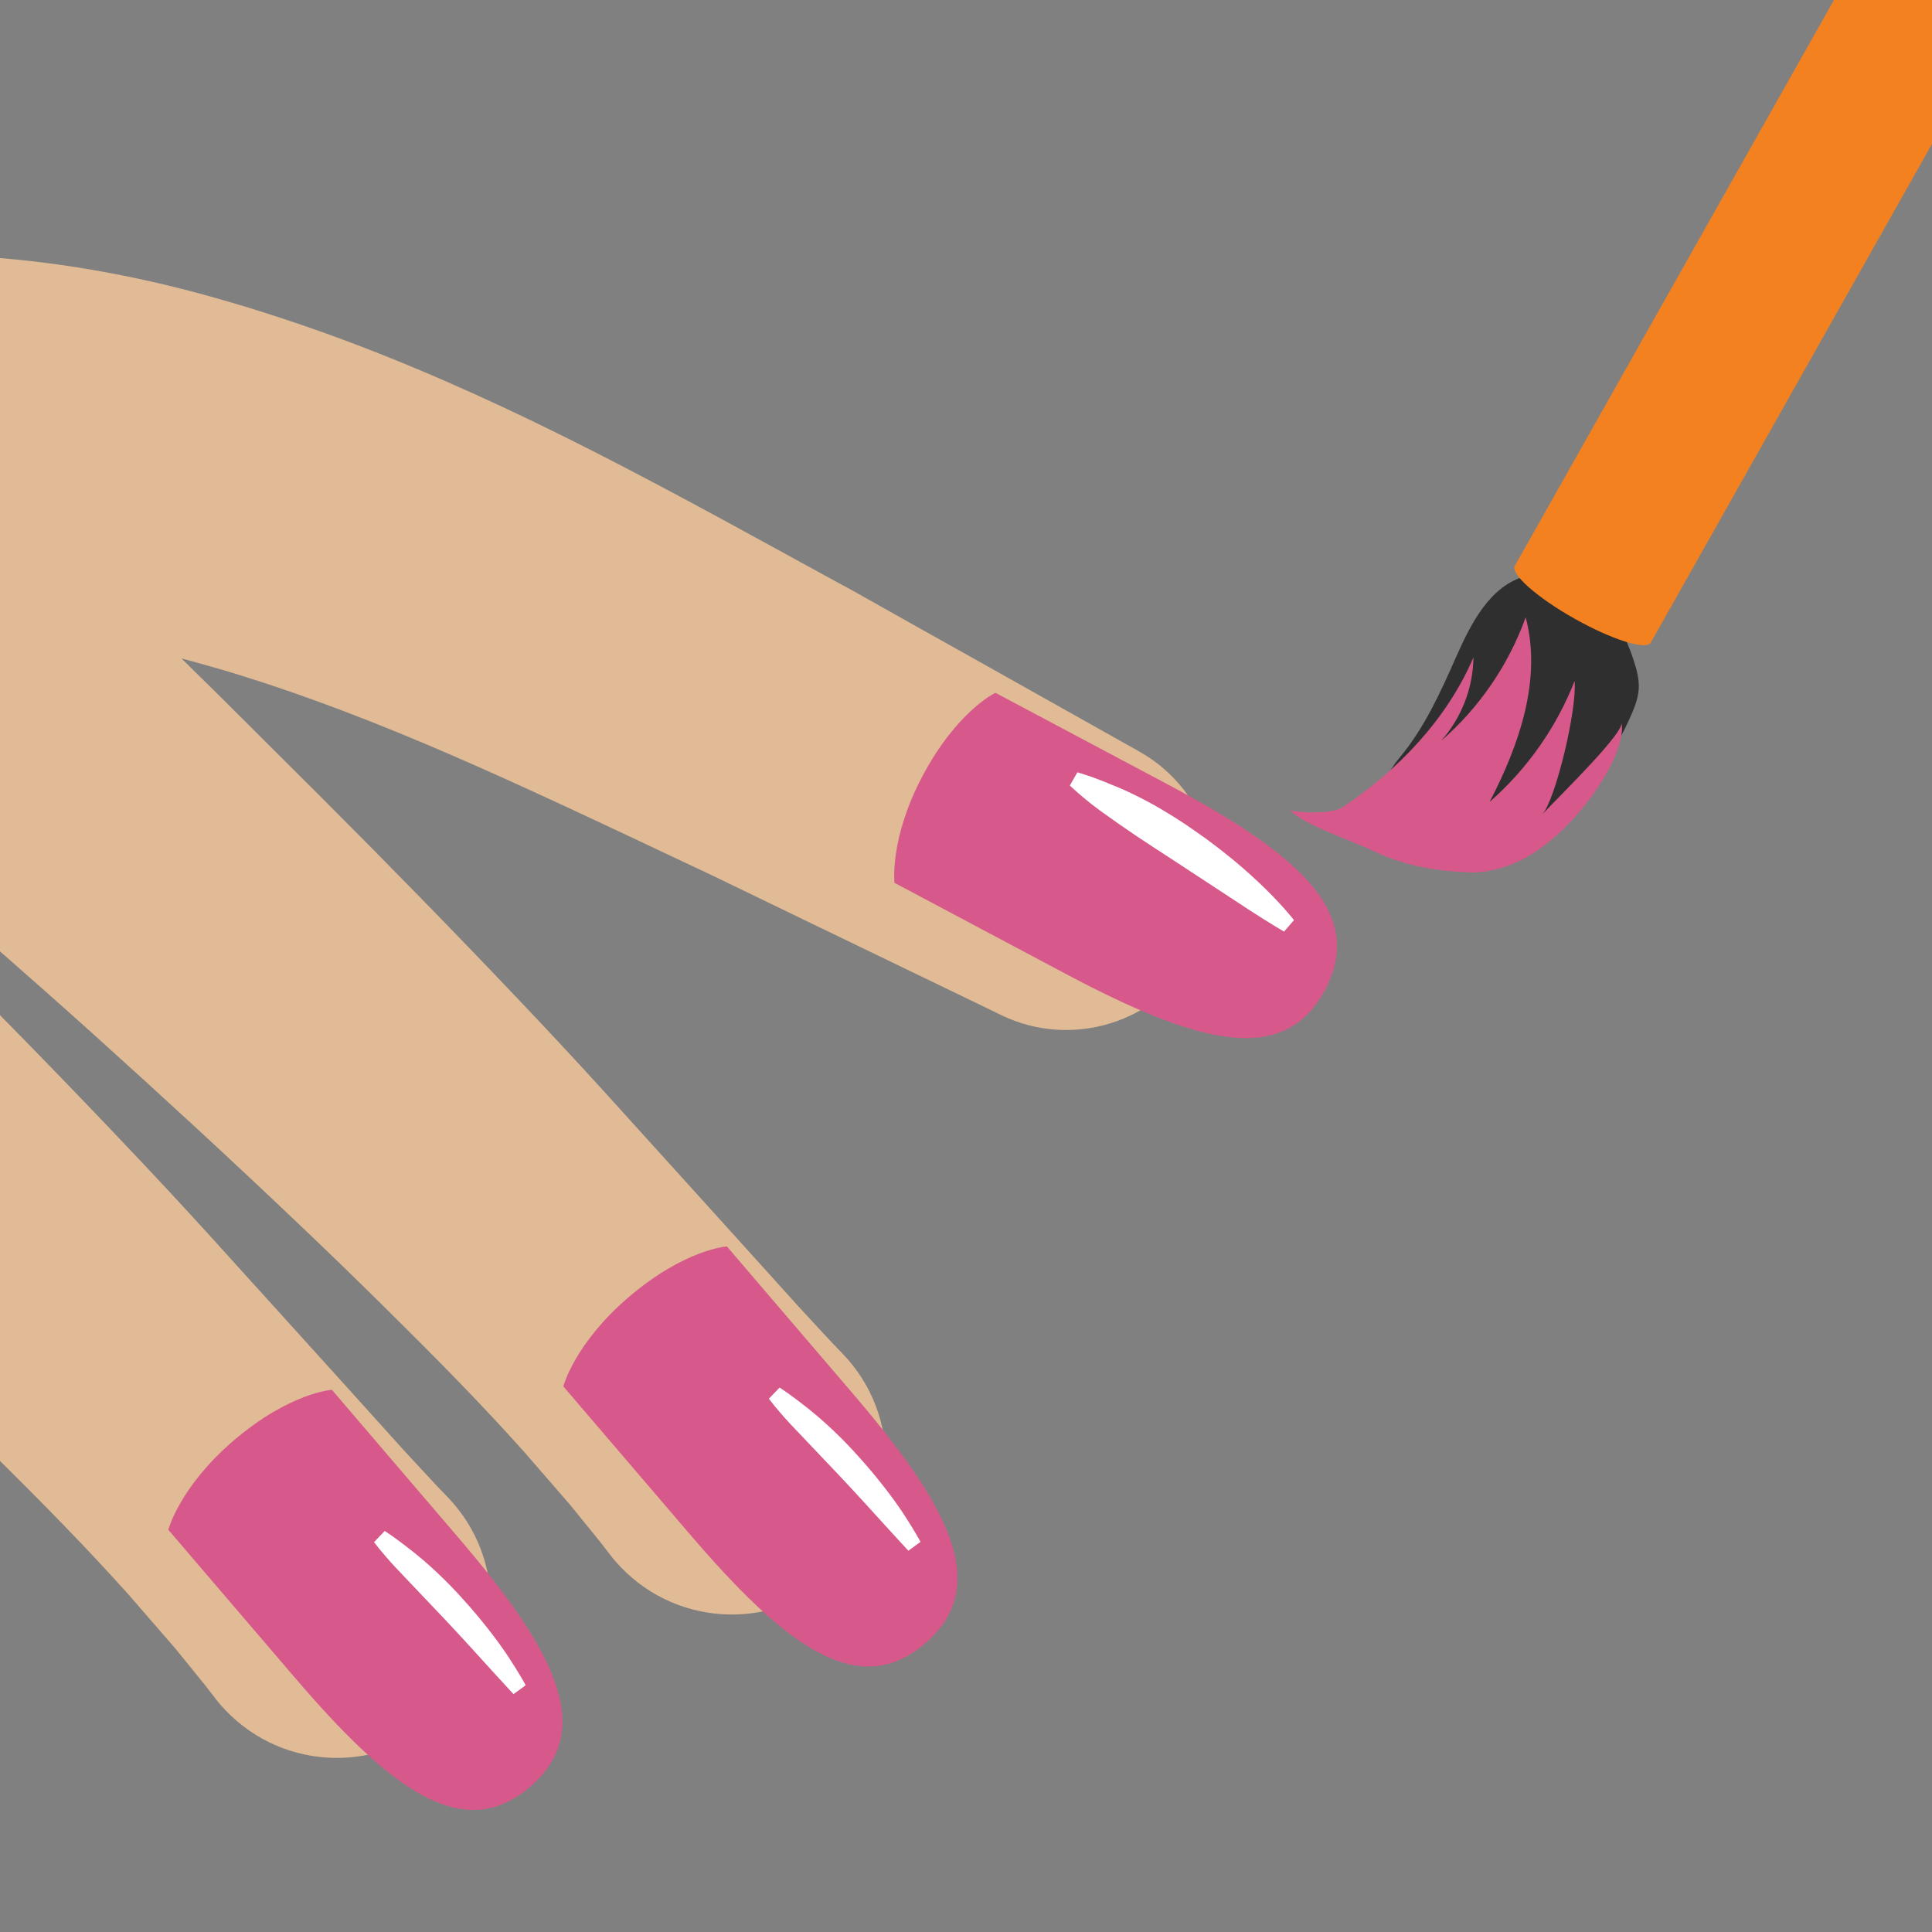 <svg width="128" height="128" style="enable-background:new 0 0 128 128;" xmlns="http://www.w3.org/2000/svg" xmlns:xlink="http://www.w3.org/1999/xlink">
  <rect width="100%" height="100%" fill="#808080" stroke="none"/>
  <g id="Layer_1">
    <path d="M-1171.7,65.14c0,0,9.08-0.67,16.3,0.96l-0.12-3.1c0,0-6.36-1.17-13.24-0.79 c-2.31,0.13-5.39,0.04-7.58,0.58c-3.73,0.91-7.12,2.58-9.26,4.71l-3.59-8.76c0,0-2.76,1.94-3.14,2.33 c-0.48,0.48-1.18,0.22-1.18,0.22c-0.03,0-0.03,0.03-0.04,0.06c0.7,0.51,1.37,1.14,1.97,2c1.09,1.55,2.7,3.92,4.34,6.34 c-0.13,0.26-0.28,0.52-0.37,0.79c0,0-2.21,5.66,2.75,9.71c0,0,1.55,1.49,5.83,1.63c2.2,3.95-0.76,6.59-0.76,6.59 c-4.16,3.61-9.08-0.39-9.08-0.39c-0.95-0.57-4.31-4.34-5.67-5.9l-5.96-7.22c0,0,0.19,0.93-0.19,1.32 c-0.48,0.48-1.18,0.22-1.18,0.22c-0.02,0-0.02,0.03-0.03,0.04c0.46,0.36,0.93,0.77,1.38,1.28c2.15,2.41,4.7,5.61,6.65,8.14 l-0.01-0.03l0.93,1.23c3.47,4.37,3.18,5.78,3.18,5.78c0.14,3.69-3.93,4.96-3.93,4.96c-3.8,1.39-7.62-2.23-7.62-2.23 c-1.29-1.2-6.24-6.2-6.24-6.2l3.31,6.1c3.03,3.5,5.79,4.41,5.79,4.41c5.79,2.12,9.63-2.14,9.63-2.14c1.4-1.67,1.41-3.46,1.41-3.46 c0.03-1.06-0.23-2.09-0.64-3.06c5.56,2.93,9.77-0.44,9.77-0.44c3.51-3.15,2.59-7.24,1.91-9.08c0.61-0.05,1.25-0.12,1.95-0.23 c3.47-0.53,5.64-0.87,7.86-0.78c0,0,6.12,0.22,7.5,3.87c0,0,0.48,1.69-0.04,3.99c0,0-0.11,1.81,1.04,1.91 c0.6,0.05,1.86-0.64,2.48-1.6c0,0,0.78-1.01,0.67-3.07c0,0,0.19-3.18-3.4-5.57c0,0-2.5-1.82-5.56-2.1 c-3.26-0.31-4.43-0.5-9.53,0.24c0,0-5.44,0.96-9.26-0.56c0,0-3.22-1.45-2.05-5.45C-1184.69,72.38-1182.99,66.25-1171.7,65.14z" style="display:none;fill:#E39E49;"/>
  </g>
  <g id="Layer_2">
    <g>
      <defs>
        <rect id="SVGID_1_" height="128" width="128" x="0"/>
      </defs>
      <clipPath id="SVGID_2_">
        <use style="overflow:visible;" xlink:href="#SVGID_1_"/>
      </clipPath>
      <path d="M14.27,112.53c0,0-0.24-0.31-0.68-0.88c-0.46-0.56-1.13-1.39-1.98-2.44 c-0.85-0.98-1.89-2.18-3.08-3.55c-1.21-1.35-2.63-2.88-4.2-4.5c-1.57-1.63-3.31-3.36-5.16-5.19c-1.85-1.83-3.82-3.74-5.89-5.7 c-4.12-3.92-8.6-8.05-13.14-12.14c-4.54-4.09-9.18-8.11-13.54-11.9c-2.19-1.89-4.3-3.72-6.31-5.46c-1-0.85-1.96-1.68-2.9-2.49 c-0.89-0.75-1.68-1.39-2.38-1.91c-1.42-1.06-2.41-1.62-3.25-1.98c-0.83-0.36-1.64-0.59-2.29-0.72c-0.65-0.14-1.17-0.19-1.51-0.21 c-0.35-0.03-0.53-0.03-0.53-0.03c-6.92-0.02-12.52-5.65-12.5-12.57s5.65-12.52,12.57-12.5c0.44,0,0.87,0.02,1.29,0.07l1.17,0.13 c0,0,0.59,0.06,1.68,0.25c1.09,0.19,2.67,0.51,4.62,1.12c1.96,0.61,4.26,1.5,6.77,2.89c2.51,1.37,5.04,3.24,7.2,5.14 c1.08,0.95,2.11,1.92,3.06,2.85c0.91,0.89,1.84,1.81,2.81,2.75c1.91,1.87,3.92,3.83,6,5.87c2.08,2.05,4.23,4.17,6.42,6.32 c2.18,2.17,4.4,4.38,6.61,6.59c4.43,4.43,8.83,8.93,12.9,13.22c2.04,2.14,3.99,4.24,5.82,6.25c1.83,2.02,3.55,3.93,5.15,5.69 c3.21,3.55,5.89,6.51,7.76,8.59c0.92,0.99,1.64,1.77,2.14,2.31c0.5,0.52,0.77,0.8,0.77,0.8c3.9,4.06,3.78,10.51-0.28,14.42 c-4.06,3.9-10.51,3.78-14.42-0.28C14.72,113.08,14.48,112.81,14.27,112.53z" style="clip-path:url(#SVGID_2_);fill:#E0BB95;"/>
      <path d="M66.37,67.27c0,0-4.83-2.34-12.09-5.84c-1.81-0.88-3.78-1.82-5.85-2.83 c-0.52-0.25-1.05-0.51-1.58-0.76c-0.5-0.23-1-0.47-1.51-0.71c-1.1-0.52-2.23-1.05-3.37-1.59c-4.55-2.14-9.29-4.36-13.97-6.33 c-4.68-1.97-9.3-3.68-13.61-4.93c-2.17-0.63-4.22-1.15-6.18-1.57c-1.87-0.39-3.69-0.68-5.3-0.86c-3.24-0.36-5.81-0.34-7.54-0.2 c-0.87,0.06-1.54,0.14-1.99,0.2c-0.45,0.06-0.69,0.09-0.69,0.09l-0.17,0.02c-6.85,0.92-13.14-3.89-14.06-10.74 s3.89-13.14,10.74-14.06c0.25-0.03,0.54-0.06,0.8-0.08c0,0,0.43-0.03,1.23-0.09c0.8-0.05,1.98-0.11,3.45-0.11 c2.96-0.02,7.12,0.23,11.84,1.07c2.37,0.42,4.83,0.97,7.44,1.7c2.51,0.7,5.13,1.54,7.74,2.48c5.25,1.89,10.57,4.26,15.64,6.78 c5.07,2.52,9.9,5.16,14.32,7.58c1.1,0.6,2.18,1.19,3.23,1.77c0.57,0.31,1.13,0.62,1.69,0.92c0.52,0.29,1.03,0.58,1.53,0.86 c2.01,1.13,3.91,2.2,5.67,3.18c7.02,3.94,11.7,6.57,11.7,6.57c4.74,2.66,6.43,8.67,3.77,13.42C76.69,67.78,71.01,69.5,66.37,67.27 z" style="clip-path:url(#SVGID_2_);fill:#E0BB95;"/>
      <path d="M65.95,45.9l11.27,5.99c8.5,4.52,13.35,8.44,10.57,13.69 c-2.77,5.21-8.64,3.48-17.26-1.1c-3.28-1.74-5.23-2.78-11.27-5.99c0,0-0.34-2.93,1.86-7.08C63.42,47.08,65.95,45.9,65.95,45.9z" style="clip-path:url(#SVGID_2_);fill:#D7598B;"/>
      <path d="M21.99,92.08l8.3,9.7c6.26,7.31,9.34,12.74,4.82,16.61 c-4.48,3.83-9.32,0.08-15.66-7.34c-2.41-2.82-3.85-4.5-8.3-9.7c0,0,0.75-2.85,4.33-5.91C19.21,92.25,21.99,92.08,21.99,92.08z" style="clip-path:url(#SVGID_2_);fill:#D7598B;"/>
      <path d="M108.57,45.66c0.04-0.65-0.13-1.29-0.33-1.9 c-0.52-1.59-1.29-3.14-2.53-4.26c-1.24-1.12-3-1.76-4.62-1.33c-2.37,0.62-3.64,3.14-4.63,5.38c-1.03,2.34-2.11,4.71-3.75,6.67 s-1.61,4.34-4.16,4.54c2.12,1.08,2.55,0.25,4.67,1.33c0.76,0.39,1.53,0.78,2.36,1.01c2.93,0.82,4.89,0.14,7.04-2.03 c2.14-2.16,4.05-4.61,5.31-7.38C108.22,47.05,108.52,46.37,108.57,45.66z" style="clip-path:url(#SVGID_2_);fill:#2F2F2F;"/>
      <path d="M85.49,53.69c0.8,0.18,2.78,0.24,3.46-0.21c3.7-2.47,6.92-5.84,8.67-9.93 c-0.02,2.02-0.8,4.03-2.15,5.54c2.53-2.19,4.48-5.04,5.61-8.19c1.09,4.11-0.43,8.46-2.39,12.23c2.48-2.17,4.43-4.94,5.63-8.01 c0.18,1.85-1.27,7.9-2.14,8.83c1.33-1.4,5.54-5.51,5.24-6.11c0.5,2.12-3.44,8.05-7.42,9.48c-0.83,0.3-1.7,0.51-2.57,0.48 c-2.25-0.07-4.42-0.45-6.45-1.42C89.5,55.66,86.33,54.63,85.49,53.69z" style="clip-path:url(#SVGID_2_);fill:#D7598B;"/>
      <path d="M128-1.01c2.49,1.41,4.27,2.98,3.97,3.51l-22.6,40.07 c-0.3,0.53-2.56-0.18-5.05-1.58c-2.49-1.4-4.26-2.97-3.96-3.5l22.6-40.07C123.25-3.12,125.51-2.42,128-1.01z" style="clip-path:url(#SVGID_2_);fill:#F48120;"/>
      <path d="M71.38,51.17c0,0,0.27,0.07,0.73,0.23c0.23,0.07,0.5,0.18,0.82,0.3 c0.31,0.11,0.67,0.28,1.02,0.41c0.75,0.31,1.64,0.74,2.53,1.24c0.9,0.51,1.83,1.09,2.73,1.73c0.91,0.62,1.77,1.3,2.57,1.95 c0.79,0.66,1.5,1.31,2.09,1.89c1.18,1.16,1.86,2.04,1.86,2.04l-0.66,0.76c0,0-0.95-0.55-2.3-1.43c-1.34-0.88-3.13-2.05-4.91-3.22 c-0.9-0.58-1.78-1.16-2.61-1.71c-0.83-0.56-1.58-1.09-2.25-1.57c-0.36-0.27-0.64-0.47-0.9-0.69c-0.26-0.21-0.48-0.39-0.66-0.55 c-0.36-0.31-0.56-0.51-0.56-0.51L71.38,51.17z" style="clip-path:url(#SVGID_2_);fill:#FFFFFF;"/>
      <path d="M25.49,101.43c0,0,0.18,0.12,0.5,0.34c0.15,0.11,0.34,0.25,0.55,0.4 c0.21,0.16,0.44,0.34,0.69,0.53c1.03,0.8,2.33,1.99,3.49,3.3c1.18,1.3,2.25,2.69,2.97,3.78c0.72,1.1,1.14,1.87,1.14,1.87 l-0.81,0.59c0,0-0.58-0.63-1.45-1.58c-0.86-0.95-2-2.21-3.16-3.44c-1.17-1.23-2.34-2.47-3.22-3.39c-0.24-0.26-0.42-0.46-0.6-0.67 c-0.17-0.2-0.32-0.38-0.44-0.52c-0.24-0.3-0.37-0.47-0.37-0.47L25.49,101.43z" style="clip-path:url(#SVGID_2_);fill:#FFFFFF;"/>
      <path d="M40.44,103.03c0,0-0.24-0.31-0.68-0.88c-0.46-0.56-1.13-1.39-1.98-2.44 c-0.85-0.98-1.89-2.18-3.08-3.55c-1.21-1.35-2.63-2.88-4.2-4.5c-1.57-1.63-3.31-3.36-5.16-5.19c-1.85-1.83-3.82-3.74-5.89-5.7 c-4.12-3.92-8.6-8.05-13.14-12.14c-4.54-4.09-9.18-8.11-13.54-11.9c-2.19-1.89-4.3-3.72-6.31-5.46c-1-0.85-1.96-1.68-2.9-2.49 c-0.89-0.75-1.68-1.39-2.38-1.91c-1.42-1.06-2.41-1.62-3.25-1.98c-0.83-0.36-1.64-0.59-2.29-0.72c-0.65-0.14-1.17-0.19-1.51-0.21 c-0.35-0.03-0.53-0.03-0.53-0.03c-6.92-0.02-12.52-5.65-12.5-12.57s5.65-12.52,12.57-12.5c0.44,0,0.87,0.02,1.29,0.07l1.17,0.13 c0,0,0.59,0.06,1.68,0.25c1.09,0.19,2.67,0.51,4.62,1.12c1.96,0.61,4.26,1.5,6.77,2.89c2.51,1.37,5.04,3.24,7.2,5.14 c1.08,0.95,2.11,1.92,3.06,2.85c0.91,0.89,1.84,1.81,2.81,2.75c1.91,1.87,3.92,3.83,6,5.87c2.08,2.05,4.23,4.17,6.42,6.32 c2.18,2.17,4.4,4.38,6.61,6.59c4.43,4.43,8.83,8.93,12.9,13.22c2.04,2.14,3.99,4.24,5.82,6.25c1.83,2.02,3.55,3.93,5.15,5.69 c3.21,3.55,5.89,6.51,7.76,8.59c0.92,0.99,1.64,1.77,2.14,2.31c0.5,0.52,0.77,0.8,0.77,0.8c3.9,4.06,3.78,10.51-0.28,14.42 c-4.06,3.9-10.51,3.78-14.42-0.28C40.89,103.58,40.65,103.31,40.44,103.03z" style="clip-path:url(#SVGID_2_);fill:#E0BB95;"/>
      <path d="M48.16,82.58l8.3,9.7c6.26,7.31,9.34,12.74,4.82,16.61 c-4.48,3.83-9.32,0.08-15.66-7.34c-2.41-2.82-3.85-4.5-8.3-9.7c0,0,0.75-2.85,4.33-5.91C45.38,82.75,48.16,82.58,48.16,82.58z" style="clip-path:url(#SVGID_2_);fill:#D7598B;"/>
      <path d="M51.65,91.93c0,0,0.18,0.12,0.5,0.34c0.15,0.11,0.34,0.25,0.55,0.4 c0.21,0.16,0.44,0.34,0.69,0.53c1.03,0.8,2.33,1.99,3.49,3.3c1.18,1.3,2.25,2.69,2.97,3.78c0.72,1.1,1.14,1.87,1.14,1.87 l-0.81,0.59c0,0-0.58-0.63-1.45-1.58c-0.86-0.95-2-2.21-3.16-3.44c-1.17-1.23-2.34-2.47-3.22-3.39c-0.24-0.26-0.42-0.46-0.6-0.67 c-0.17-0.2-0.32-0.38-0.44-0.52c-0.24-0.3-0.37-0.47-0.37-0.47L51.65,91.93z" style="clip-path:url(#SVGID_2_);fill:#FFFFFF;"/>
    </g>
  </g>
</svg>